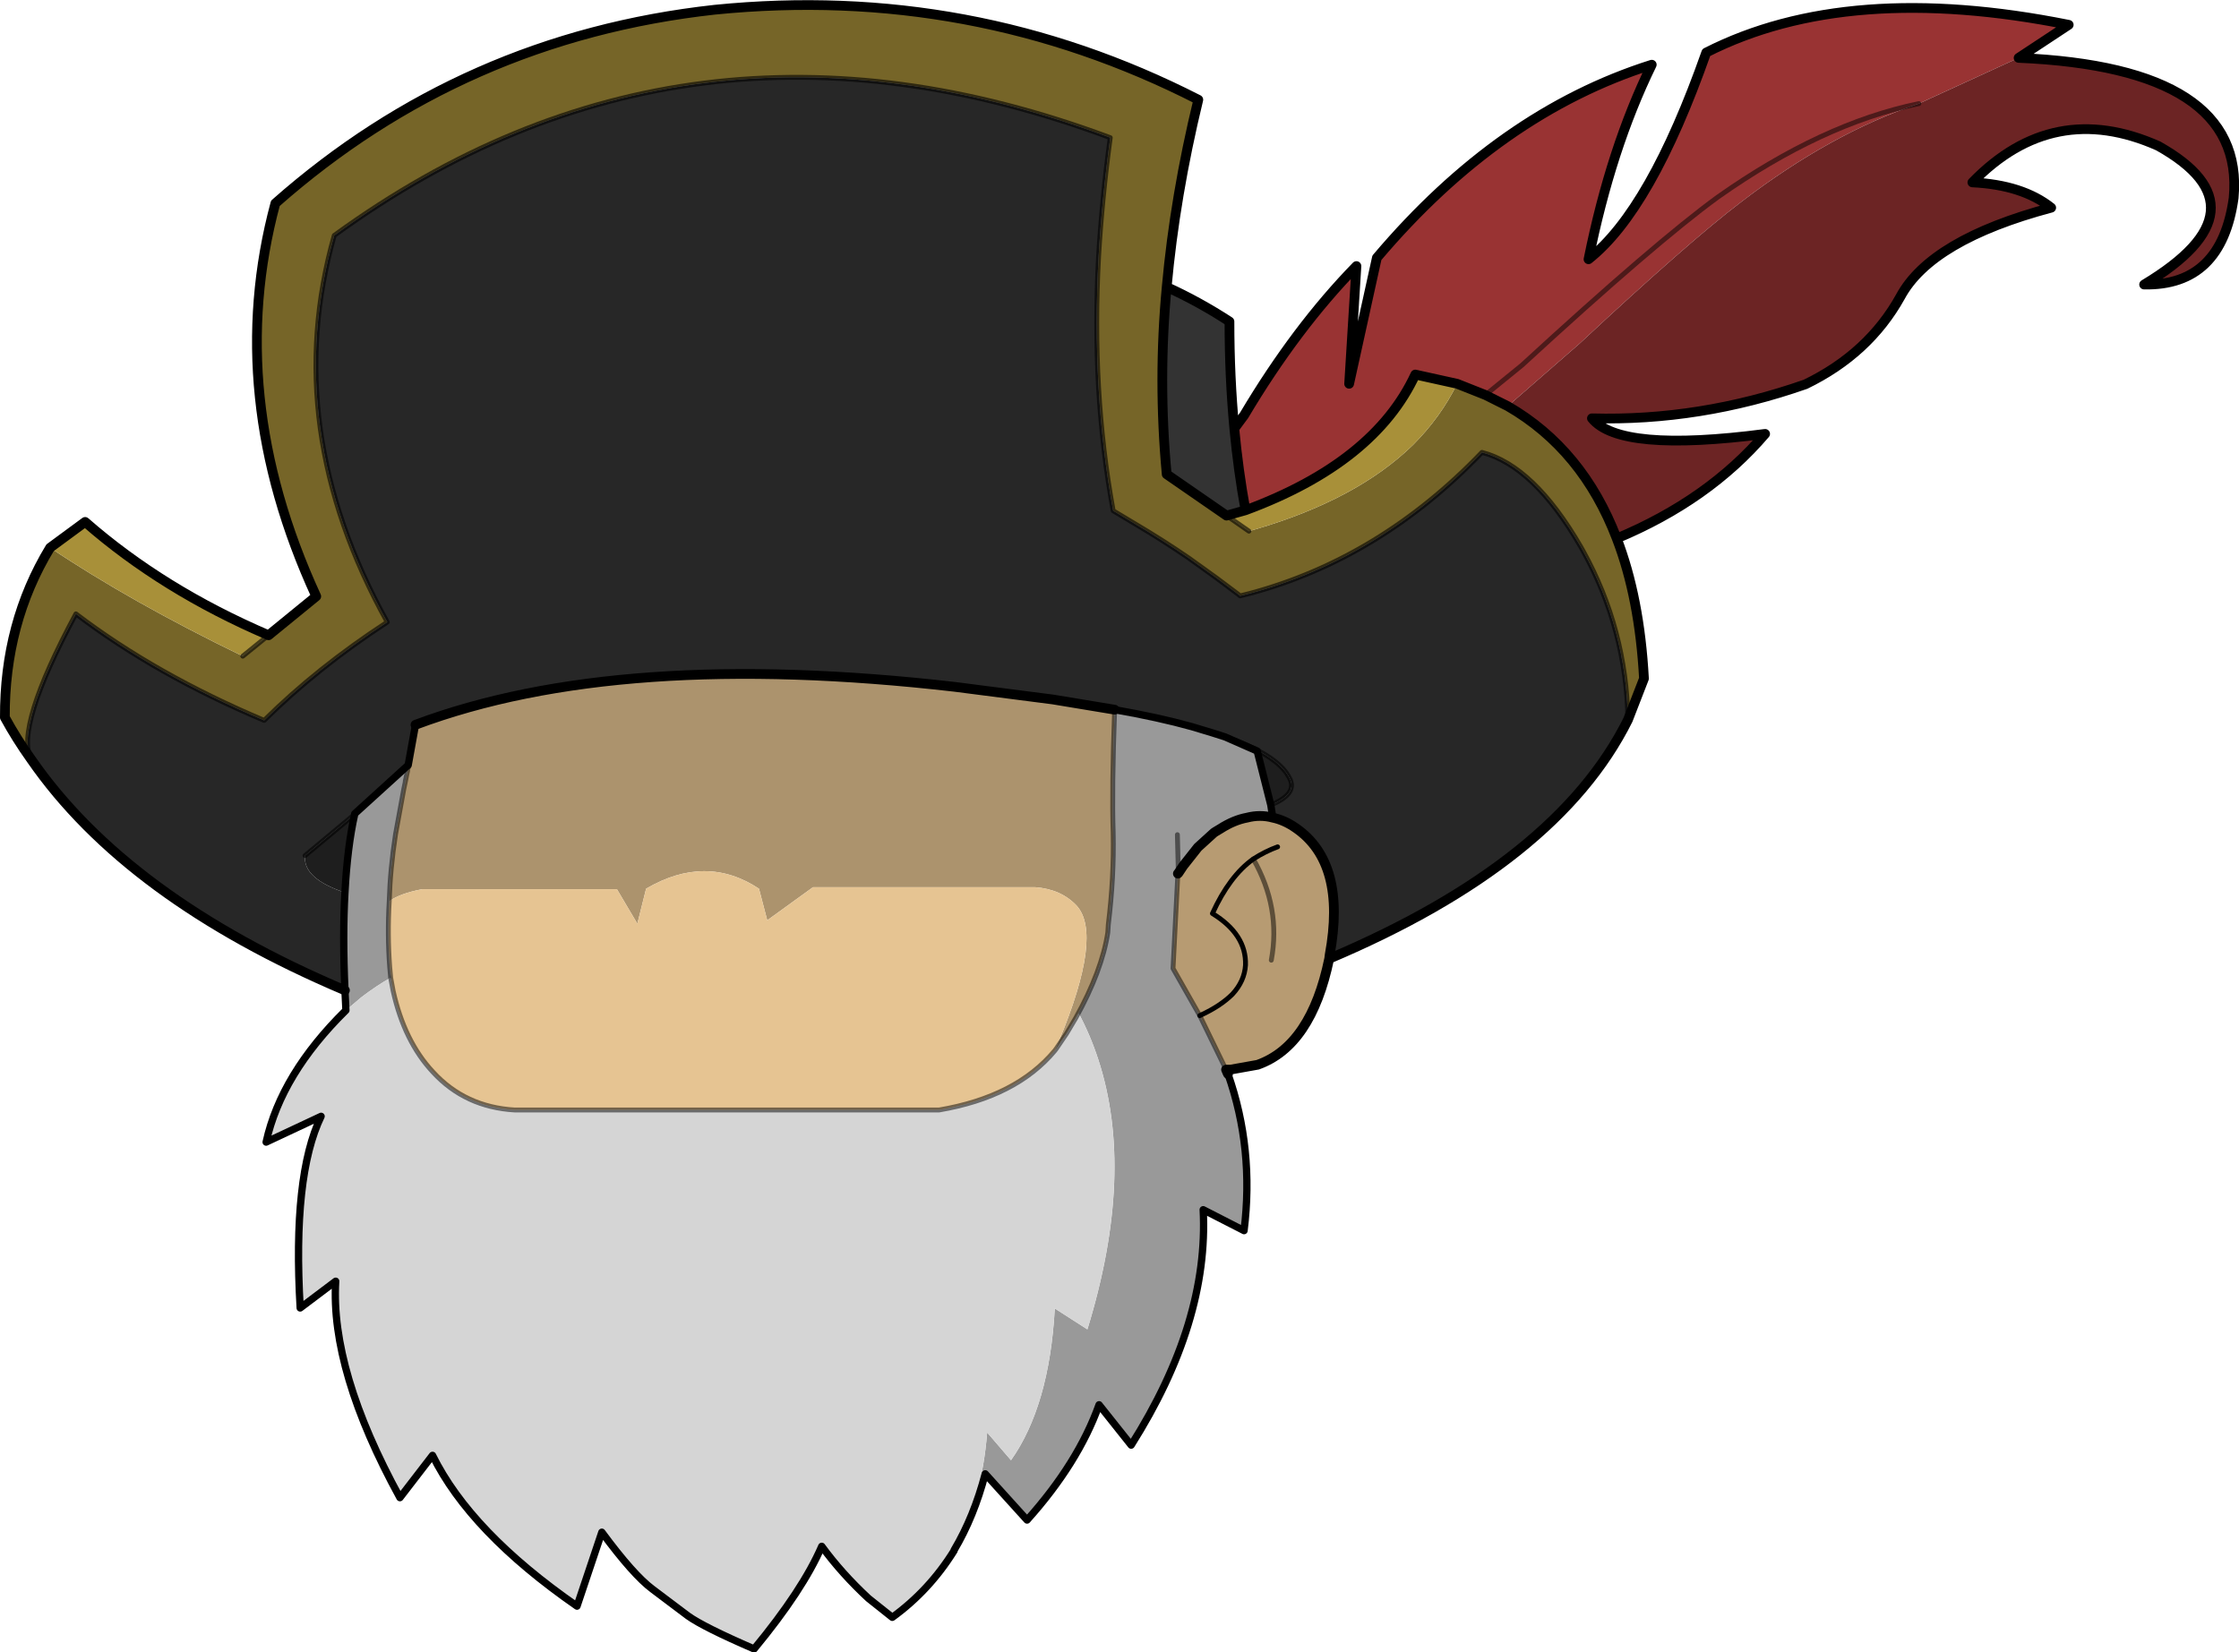 <?xml version="1.0" encoding="UTF-8" standalone="no"?>
<svg xmlns:xlink="http://www.w3.org/1999/xlink" height="169.85px" width="230.1px" xmlns="http://www.w3.org/2000/svg">
  <g transform="matrix(1.0, 0.0, 0.0, 1.0, 0.5, 0.5)">
    <path d="M126.35 43.55 L127.35 42.2 Q132.7 33.2 138.9 26.85 L138.15 38.95 141.0 26.0 Q153.6 11.1 169.25 6.15 165.05 14.75 162.75 26.15 169.15 21.1 174.85 4.9 189.4 -2.5 212.1 2.05 L206.95 5.45 196.7 10.15 Q187.65 13.2 178.45 20.25 173.05 24.35 161.85 34.8 L154.45 41.25 152.15 40.1 149.25 38.95 144.95 38.0 Q140.75 47.05 127.5 51.95 126.75 47.85 126.35 43.55 M196.7 10.15 Q186.75 12.2 176.05 19.75 169.6 24.45 155.9 37.05 L152.15 40.1 155.9 37.05 Q169.6 24.45 176.05 19.75 186.75 12.2 196.7 10.15" fill="#993333" fill-rule="evenodd" stroke="none"/>
    <path d="M206.95 5.45 Q230.3 6.45 229.05 19.85 227.8 28.9 219.85 28.75 232.8 20.95 221.3 14.5 210.5 9.7 202.2 18.25 207.35 18.5 210.3 20.85 197.95 24.15 194.8 30.0 191.55 35.85 185.05 39.0 174.2 42.8 163.1 42.5 165.95 46.05 180.9 44.1 175.1 50.9 165.65 54.85 162.15 45.7 154.45 41.25 L161.85 34.8 Q173.05 24.35 178.45 20.25 187.65 13.2 196.7 10.15 L206.95 5.45" fill="#6c2424" fill-rule="evenodd" stroke="none"/>
    <path d="M165.65 54.85 Q168.0 60.95 168.45 69.25 L166.8 73.5 Q166.65 64.2 162.2 56.15 L161.95 55.7 Q157.15 47.4 151.8 46.0 141.35 56.9 127.95 60.5 L126.95 60.75 126.7 60.55 124.5 58.9 121.65 56.85 Q118.95 55.0 116.15 53.35 L113.9 52.0 Q111.65 39.7 112.4 25.9 112.75 19.9 113.6 13.65 70.0 -2.6 33.85 23.7 28.25 43.5 39.3 63.45 32.1 68.15 26.65 73.55 15.5 68.85 7.3 62.6 1.0 74.35 2.7 77.55 1.2 75.45 0.0 73.25 -0.05 63.55 4.65 55.8 12.9 61.35 24.45 66.95 L27.1 64.8 32.0 60.8 Q22.5 40.1 27.8 20.4 47.1 3.35 72.95 0.5 99.35 -2.15 122.65 9.75 120.25 19.65 119.4 29.0 118.5 38.55 119.4 48.25 L125.55 52.5 127.85 54.1 128.55 53.9 Q138.95 50.85 144.7 45.25 147.55 42.4 149.25 38.95 L152.15 40.1 154.45 41.25 Q162.15 45.7 165.65 54.85" fill="#766528" fill-rule="evenodd" stroke="none"/>
    <path d="M4.65 55.8 L8.25 53.15 Q16.25 60.15 27.1 64.8 L24.45 66.95 Q12.9 61.35 4.65 55.8 M149.25 38.95 Q147.55 42.4 144.7 45.25 138.95 50.85 128.55 53.9 L127.85 54.1 125.55 52.5 127.5 51.95 Q140.75 47.05 144.95 38.0 L149.25 38.95" fill="#a89039" fill-rule="evenodd" stroke="none"/>
    <path d="M166.8 73.5 Q159.5 88.15 136.1 98.05 L136.15 97.65 Q137.9 88.2 132.65 84.6 131.5 83.8 130.3 83.55 L130.1 82.25 Q132.75 81.15 132.1 79.65 130.75 76.5 122.0 74.2 118.6 73.25 114.05 72.45 L107.7 71.4 97.6 70.1 Q63.15 66.15 42.2 74.0 L41.45 78.15 35.95 83.15 35.95 83.2 30.85 87.45 Q30.6 89.8 34.95 91.25 34.7 95.65 34.95 101.3 12.55 91.8 2.7 77.55 1.0 74.35 7.3 62.6 15.5 68.85 26.65 73.55 32.1 68.15 39.3 63.45 28.25 43.5 33.85 23.7 70.0 -2.6 113.6 13.65 112.75 19.9 112.4 25.9 111.65 39.7 113.9 52.0 L116.15 53.35 Q118.95 55.0 121.65 56.85 L124.5 58.9 126.7 60.55 126.95 60.75 127.95 60.5 Q141.35 56.9 151.8 46.0 157.15 47.4 161.95 55.7 L162.2 56.15 Q166.65 64.2 166.8 73.5 M41.45 78.45 L41.4 78.7 41.4 78.5 41.45 78.45 M41.25 79.3 L41.3 79.1 40.15 85.25 41.0 80.6 41.15 79.8 41.3 79.15 41.2 79.65 41.25 79.3 M41.2 79.65 L41.0 80.6 41.2 79.65 M39.9 101.35 L39.65 100.0 39.55 98.9 39.9 101.35" fill="#272727" fill-rule="evenodd" stroke="none"/>
    <path d="M119.4 29.0 Q122.7 30.5 125.85 32.55 125.85 38.25 126.35 43.55 126.75 47.85 127.5 51.95 L125.55 52.5 119.4 48.25 Q118.5 38.55 119.4 29.0" fill="#333333" fill-rule="evenodd" stroke="none"/>
    <path d="M122.0 74.2 Q130.75 76.5 132.1 79.65 132.75 81.15 130.1 82.25 L128.7 76.7 125.4 75.25 124.15 74.85 122.0 74.2 M35.95 83.2 Q35.2 86.55 34.95 91.25 30.6 89.8 30.85 87.45 L35.95 83.2" fill="#1e1e1e" fill-rule="evenodd" stroke="none"/>
    <path d="M42.2 74.0 Q63.15 66.15 97.6 70.1 L107.7 71.4 114.05 72.45 Q113.75 80.6 113.9 85.1 114.0 89.65 113.4 94.55 L113.35 95.35 Q112.75 99.3 110.05 104.15 L109.1 105.75 108.05 107.3 107.9 107.5 108.35 106.45 Q112.85 95.6 110.15 92.6 108.55 90.9 105.9 90.7 L83.05 90.7 78.35 94.1 77.5 90.85 Q72.05 87.25 65.9 90.85 L65.0 94.45 62.9 90.9 42.9 90.9 Q40.55 91.35 39.5 92.15 39.6 88.8 40.15 85.25 L41.3 79.1 41.25 79.3 41.3 79.15 41.4 78.7 41.45 78.45 41.5 78.1 41.45 78.15 42.2 74.0" fill="#ac936d" fill-rule="evenodd" stroke="none"/>
    <path d="M39.5 92.15 Q40.55 91.35 42.9 90.9 L62.9 90.9 65.0 94.45 65.9 90.85 Q72.05 87.25 77.5 90.85 L78.35 94.1 83.05 90.7 105.9 90.7 Q108.55 90.9 110.15 92.6 112.85 95.6 108.35 106.45 L107.9 107.5 Q103.95 112.25 96.0 113.6 L52.4 113.6 Q47.3 113.3 44.0 109.7 41.05 106.55 39.9 101.35 L39.55 98.9 Q39.3 95.6 39.5 92.15" fill="#e6c492" fill-rule="evenodd" stroke="none"/>
    <path d="M125.95 109.45 L125.7 109.9 Q128.4 117.6 127.35 126.0 L123.15 123.85 Q123.75 135.4 115.75 148.05 L112.45 143.9 Q110.3 149.9 105.05 155.75 L100.75 151.0 Q99.6 155.4 97.55 158.85 100.4 153.75 100.95 146.75 L103.4 149.6 Q107.35 144.0 107.9 134.0 L111.25 136.15 Q116.2 120.05 112.35 108.35 111.55 105.9 110.35 103.65 L110.05 104.15 Q112.75 99.3 113.35 95.35 L113.4 94.55 Q114.0 89.65 113.9 85.1 113.75 80.6 114.05 72.45 118.6 73.25 122.0 74.2 L124.15 74.85 125.4 75.25 128.7 76.7 130.1 82.25 130.3 83.55 Q129.0 83.2 127.65 83.55 126.3 83.8 124.9 84.7 L124.4 85.0 124.25 85.1 122.6 86.6 121.1 88.5 120.6 89.25 120.55 89.3 120.05 99.05 122.8 103.9 125.5 109.45 125.55 109.45 125.95 109.45 M35.05 103.35 L34.95 101.3 Q34.7 95.65 34.95 91.25 35.2 86.55 35.95 83.2 L35.95 83.15 41.45 78.15 41.5 78.1 41.45 78.45 41.4 78.5 41.4 78.7 41.3 79.15 41.25 79.3 41.2 79.65 41.3 79.15 41.15 79.8 41.0 80.6 40.15 85.25 Q39.6 88.8 39.5 92.15 39.3 95.6 39.55 98.9 L39.65 100.0 Q38.15 100.85 36.65 102.0 L35.05 103.35 M120.5 85.3 L120.6 89.25 120.5 85.3 M41.3 79.15 L41.4 78.5 41.3 79.15 M125.65 109.8 L125.5 109.45 125.65 109.8 125.55 109.45 125.65 109.8 125.7 109.9 125.65 109.8" fill="#999999" fill-rule="evenodd" stroke="none"/>
    <path d="M97.55 158.85 L97.55 158.9 Q95.0 163.0 91.2 165.75 L88.75 163.8 Q86.0 161.25 83.95 158.45 82.0 162.95 77.0 169.0 71.8 166.75 70.2 165.6 L66.55 162.85 Q64.6 161.4 61.35 157.0 L58.8 164.6 Q47.85 157.0 43.95 149.1 L40.6 153.45 Q33.45 140.4 34.0 131.2 L30.35 133.95 Q29.55 120.35 32.5 114.25 L26.85 116.9 Q28.4 109.9 35.05 103.35 L36.65 102.0 Q38.15 100.85 39.65 100.0 L39.9 101.35 Q41.05 106.55 44.0 109.7 47.3 113.3 52.4 113.6 L96.0 113.6 Q103.95 112.25 107.9 107.5 L108.05 107.3 109.1 105.75 110.05 104.15 110.35 103.65 Q111.55 105.9 112.35 108.35 116.2 120.05 111.25 136.15 L107.9 134.0 Q107.35 144.0 103.4 149.6 L100.95 146.75 Q100.4 153.75 97.55 158.85" fill="#d5d5d5" fill-rule="evenodd" stroke="none"/>
    <path d="M136.1 98.05 Q134.25 107.0 128.75 108.95 L125.95 109.45 125.55 109.45 125.5 109.45 122.8 103.9 120.05 99.05 120.55 89.3 120.6 89.25 121.1 88.5 122.6 86.6 124.25 85.1 124.4 85.0 124.9 84.7 Q126.3 83.8 127.65 83.55 129.0 83.2 130.3 83.55 131.5 83.8 132.65 84.6 137.9 88.2 136.15 97.65 L136.1 98.05 M130.8 86.55 Q129.55 87.0 128.3 87.8 125.85 89.55 124.1 93.4 127.6 95.55 127.5 98.7 127.4 100.35 126.15 101.7 124.95 102.9 122.9 103.85 L122.8 103.9 122.9 103.85 Q124.95 102.9 126.15 101.7 127.4 100.35 127.5 98.7 127.6 95.55 124.1 93.4 125.85 89.55 128.3 87.8 129.55 87.0 130.8 86.55 M130.15 98.2 Q131.15 92.8 128.3 87.8 131.15 92.8 130.15 98.2" fill="#b79b72" fill-rule="evenodd" stroke="none"/>
    <path d="M206.95 5.45 Q230.3 6.45 229.05 19.85 227.8 28.9 219.85 28.75 232.8 20.95 221.3 14.5 210.5 9.7 202.2 18.25 207.35 18.5 210.3 20.85 197.95 24.15 194.8 30.0 191.55 35.85 185.05 39.0 174.2 42.8 163.1 42.5 165.95 46.05 180.9 44.1 175.1 50.9 165.65 54.85 168.0 60.95 168.45 69.25 L166.8 73.5 Q159.5 88.15 136.1 98.05 134.25 107.0 128.75 108.95 L125.95 109.45 125.55 109.45 125.5 109.45 125.65 109.8 125.7 109.9 M34.95 101.3 Q12.55 91.8 2.7 77.55 1.2 75.45 0.0 73.25 -0.05 63.55 4.65 55.8 L8.25 53.15 Q16.25 60.15 27.1 64.8 L32.0 60.8 Q22.5 40.1 27.8 20.4 47.1 3.35 72.95 0.5 99.35 -2.15 122.65 9.75 120.25 19.65 119.4 29.0 122.7 30.5 125.85 32.55 125.85 38.25 126.35 43.55 L127.35 42.2 Q132.7 33.2 138.9 26.85 L138.15 38.95 141.0 26.0 Q153.6 11.1 169.25 6.15 165.05 14.75 162.75 26.15 169.15 21.1 174.85 4.9 189.4 -2.5 212.1 2.05 L206.95 5.45 M154.45 41.25 Q162.15 45.7 165.65 54.85 M154.45 41.25 L152.15 40.1 149.25 38.95 144.95 38.0 Q140.75 47.05 127.5 51.95 L125.55 52.5 119.4 48.25 Q118.5 38.55 119.4 29.0 M114.05 72.45 L107.7 71.4 97.6 70.1 Q63.15 66.15 42.2 74.0 M130.3 83.55 Q131.5 83.8 132.65 84.6 137.9 88.2 136.15 97.65 L136.1 98.05 M130.3 83.55 Q129.0 83.2 127.65 83.55 126.3 83.8 124.9 84.7 L124.4 85.0 124.25 85.1 122.6 86.6 121.1 88.5 120.6 89.25 120.55 89.3 M126.35 43.55 Q126.75 47.85 127.5 51.95" fill="none" stroke="#000000" stroke-linecap="round" stroke-linejoin="round" stroke-width="1.0"/>
    <path d="M152.15 40.1 L155.9 37.05 Q169.6 24.45 176.05 19.75 186.75 12.2 196.7 10.15 M41.5 78.1 L41.45 78.45 41.4 78.5 41.3 79.15 41.2 79.65 41.25 79.3 41.3 79.15 41.15 79.8 M41.4 78.7 L41.3 79.15 M40.15 85.25 Q39.6 88.8 39.5 92.15 39.3 95.6 39.55 98.9 L39.65 100.0 39.9 101.35 Q41.05 106.55 44.0 109.7 47.3 113.3 52.4 113.6 L96.0 113.6 Q103.95 112.25 107.9 107.5 L108.05 107.3 109.1 105.75 110.05 104.15 Q112.75 99.3 113.35 95.35 L113.4 94.55 Q114.0 89.65 113.9 85.1 113.75 80.6 114.05 72.45 M120.55 89.3 L120.05 99.05 122.8 103.9 125.5 109.45 M120.6 89.25 L120.5 85.3 M128.3 87.8 Q131.15 92.8 130.15 98.2 M41.0 80.6 L41.2 79.65 M41.0 80.6 L40.15 85.25 M125.65 109.8 L125.55 109.45" fill="none" stroke="#000000" stroke-linecap="round" stroke-linejoin="round" stroke-opacity="0.498" stroke-width="0.5"/>
    <path d="M2.7 77.55 Q1.0 74.35 7.3 62.6 15.5 68.85 26.65 73.55 32.1 68.15 39.3 63.45 28.25 43.5 33.85 23.7 70.0 -2.6 113.6 13.65 112.75 19.9 112.4 25.9 111.65 39.7 113.9 52.0 L116.15 53.35 Q118.95 55.0 121.65 56.85 L124.5 58.9 126.7 60.55 126.95 60.75 127.95 60.5 Q141.35 56.9 151.8 46.0 157.15 47.4 161.95 55.7 L162.2 56.15 Q166.65 64.2 166.8 73.5 M127.85 54.1 L125.55 52.5 M122.0 74.2 Q130.75 76.5 132.1 79.65 132.75 81.15 130.1 82.25 M27.1 64.8 L24.45 66.95 M35.95 83.2 L30.85 87.45" fill="none" stroke="#000000" stroke-linecap="round" stroke-linejoin="round" stroke-opacity="0.6" stroke-width="0.5"/>
    <path d="M125.7 109.9 Q128.4 117.6 127.35 126.0 L123.15 123.85 Q123.75 135.4 115.75 148.05 L112.45 143.9 Q110.3 149.9 105.05 155.75 L100.75 151.0 Q99.6 155.4 97.55 158.85 L97.55 158.9 Q95.0 163.0 91.2 165.75 L88.75 163.8 Q86.0 161.25 83.95 158.45 82.0 162.95 77.0 169.0 71.8 166.75 70.2 165.6 L66.55 162.85 Q64.6 161.4 61.35 157.0 L58.8 164.6 Q47.85 157.0 43.95 149.1 L40.6 153.45 Q33.45 140.4 34.0 131.2 L30.35 133.95 Q29.55 120.35 32.5 114.25 L26.85 116.9 Q28.4 109.9 35.05 103.35 L34.95 101.3 Q34.7 95.65 34.95 91.25 35.2 86.55 35.95 83.2 L35.95 83.15 41.45 78.15 42.2 74.0 M114.05 72.45 Q118.6 73.25 122.0 74.2 L124.15 74.85 125.4 75.25 128.7 76.7 130.1 82.25 130.3 83.55" fill="none" stroke="#000000" stroke-linecap="round" stroke-linejoin="round" stroke-width="0.75"/>
    <path d="M122.8 103.9 L122.9 103.85 Q124.95 102.9 126.15 101.7 127.4 100.35 127.5 98.7 127.6 95.55 124.1 93.4 125.85 89.55 128.3 87.8 129.55 87.0 130.8 86.55" fill="none" stroke="#000000" stroke-linecap="round" stroke-linejoin="round" stroke-width="0.5"/>
  </g>
</svg>
